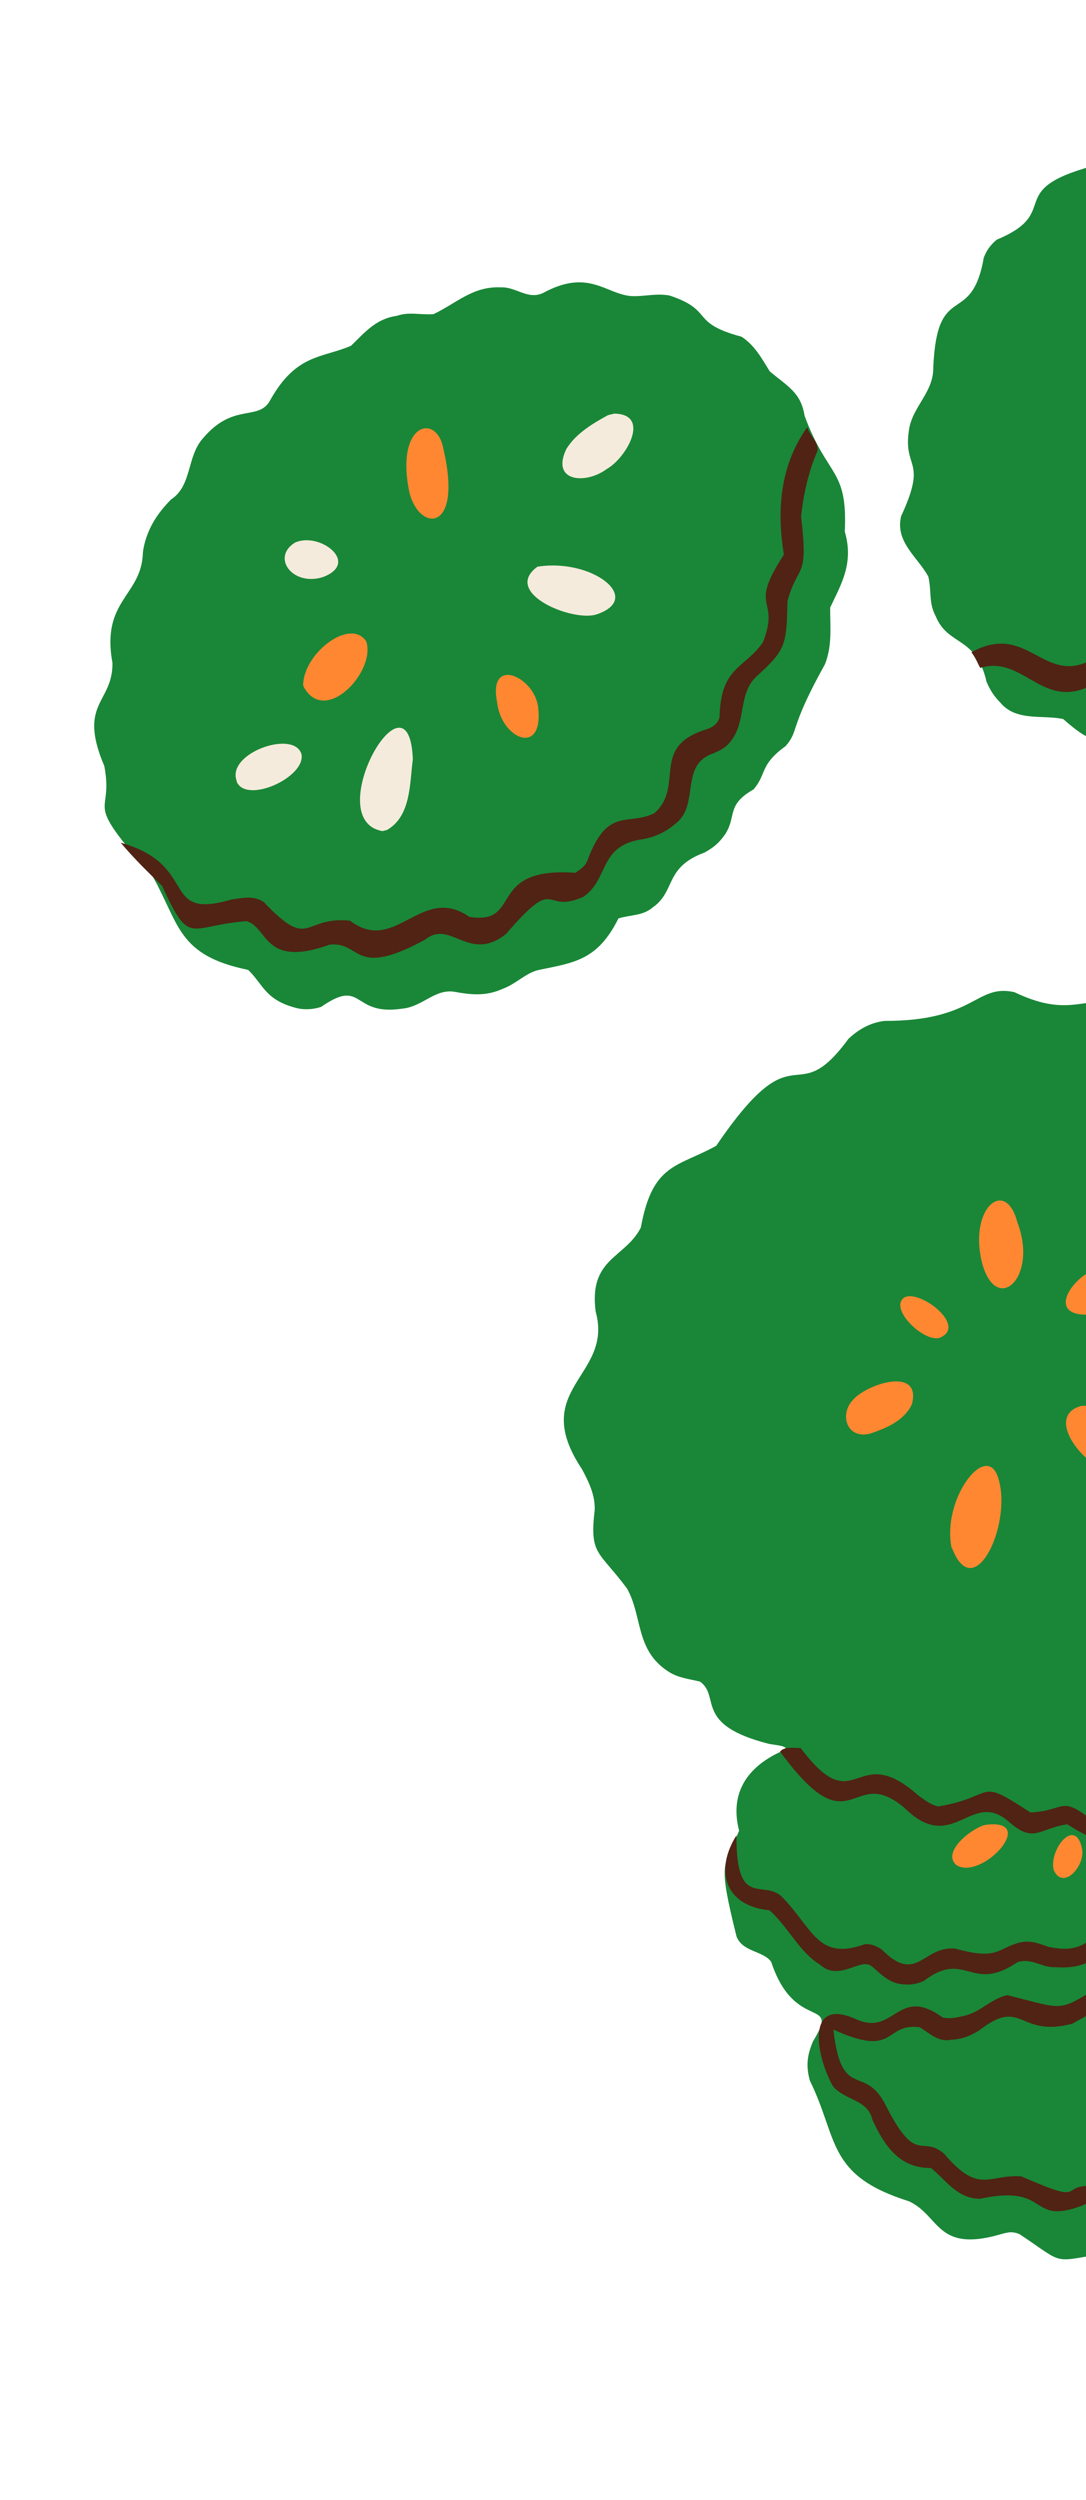 <svg width="186" height="428" viewBox="0 0 186 428" fill="none" xmlns="http://www.w3.org/2000/svg">
<path d="M138.697 356.196C138.034 353.744 138.208 351.957 139.235 349.51C144.009 341.693 136.171 348.215 132.093 335.919C130.814 333.99 127.177 334.241 126.146 331.545C122.847 318.267 123.991 319.799 126.586 313.432C124.792 306.483 128.551 302.118 134.219 299.682C135.377 298.984 133.157 298.821 131.723 298.573C118.692 295.274 123.496 290.468 119.89 287.908C118.077 287.452 116.184 287.313 114.449 286.172C108.796 282.51 110.073 276.779 107.401 271.986C102.488 265.374 100.95 266.3 101.856 258.488C101.933 256.02 100.906 253.831 99.688 251.557C90.387 237.616 105.124 235.73 102.02 224.558C100.81 215.364 107.063 215.45 109.755 210.174C111.765 199.148 115.939 199.878 122.664 196.174C136.721 175.51 135.833 190.788 145.311 177.861C147.013 176.266 148.995 175.094 151.497 174.787C167.078 174.831 167.077 168.414 173.727 169.865C184.097 174.83 186.057 169.523 193.233 172.459C203.403 178.483 200.061 174.638 207.88 175.845C211.355 176.758 213.808 179.083 217.05 180.771C228.268 184.901 226.842 184.892 232.751 189.935C246.72 195.655 243.173 197.303 247.84 204.301C257.065 211.337 255.689 213.776 255.717 222.907C265.543 242.442 254.688 236.318 257.632 249.001C257.851 250.721 257.586 252.316 256.835 253.907C255.567 256.3 250.822 261.193 254.577 263.252C258.147 262.778 260.971 264.818 264.495 265.414C274.776 264.27 278.413 266.594 278.741 276.645C279.721 286.886 276.922 298.01 270.022 302.596C265.639 309.87 265.857 307 261.583 310.239C256.327 320.72 254.136 316.503 248.952 321.893C242.802 325.168 260.407 325.526 261.402 326.373C272.618 334.384 271.949 329.873 277.787 333.132C283.81 338.407 278.411 337.021 286.472 343.906C290.278 353.182 296.109 348.244 292.416 360.405C294.928 370.521 288.23 371.758 280.793 373.759C271.485 381.227 274.283 377.903 265.063 379.186C263.301 379.84 262.237 380.9 260.701 382.219C252.194 391.027 250.885 381.427 245.674 385.162C234.864 394.113 235.061 386.339 228.857 387.148C214.319 392.84 218.338 384.718 210.933 386.413C200.391 392.931 199.233 388.352 190.536 385.565C179.693 387.295 182.869 387.992 174.608 382.502C173.257 381.954 172.523 382.196 170.975 382.643C160.388 385.577 160.95 379.348 155.705 376.89C141.474 372.421 143.649 366.242 138.689 356.192L138.697 356.196Z" fill="#198737"/>
<path d="M137.816 71.23C141.742 81.844 145.196 80.131 144.688 91.006C146.287 96.509 144.016 100.097 142.182 104.032C142.175 107.246 142.57 110.587 141.27 113.766C135.059 124.912 136.915 125.034 134.554 127.739C130.057 130.981 131.351 132.512 129.057 135.156C124.388 137.827 126.179 139.613 124.271 142.73C123.232 144.221 122.34 145.054 120.638 145.977C113.786 148.501 115.754 152.555 111.846 155.32C110.059 156.822 108.223 156.575 105.928 157.235C102.379 164.352 98.462 164.794 92.339 166.051C90.118 166.496 88.404 168.474 86.046 169.315C83.369 170.522 80.918 170.366 78.004 169.833C74.526 169.156 72.407 172.389 68.854 172.695C60.168 174.002 62.321 167.307 55.005 172.388C53.831 172.766 52.312 172.99 50.636 172.55C45.379 171.169 45.023 168.451 42.496 166.052C30.451 163.593 30.762 158.299 26.202 150.139C13.678 135.944 19.586 140.266 17.87 131.168C13.246 120.274 19.321 120.468 19.264 113.518C17.269 102.659 24.302 102.085 24.476 94.557C24.675 93.081 25.056 91.883 25.664 90.532C26.551 88.648 27.73 87.109 29.266 85.537C32.953 83.151 31.94 78.058 34.849 74.943C40.102 68.791 44.366 72.267 46.333 68.413C50.789 60.548 55.116 61.347 60.12 59.199C62.493 56.903 64.392 54.575 67.913 54.087C70.097 53.334 71.853 53.944 74.245 53.785C78.218 51.903 80.988 48.962 85.796 49.202C88.33 49.058 90.39 51.404 93.026 50.157C100.738 45.946 103.718 50.302 108.032 50.686C110.251 50.824 112.313 50.165 114.679 50.596C122.407 53.167 118.012 55.257 127.018 57.652C129.252 59.136 130.416 61.269 131.83 63.575C134.986 66.227 137.176 67.196 137.814 71.249L137.816 71.23Z" fill="#198737"/>
<path d="M287.517 64.971C289.859 72.921 286.549 72.209 284.279 76.804C285.541 85.439 281.529 85.873 276.788 90.127C274.659 97.924 271.39 100.445 264.536 102.235C261.319 108.443 262.309 107.807 256.476 110.321C254.031 111.476 253.117 113.917 250.561 115.207C247.269 117.119 243.305 115.767 240.15 118.241C232.24 126.113 227.107 120.474 223.444 123.804C222.239 124.798 220.614 126.24 218.71 126.644C215.632 127.527 213.636 126.547 210.634 125.554C203.086 127.494 203.32 130.457 195.914 125.131C187.998 125.775 188.903 129.089 182.1 123.111C178.537 122.342 174.03 123.56 171.321 120.288C170.267 119.223 169.622 118.233 168.963 116.726C167.163 108.804 162.375 110.7 160.247 105.477C159.034 103.198 159.587 101.443 159.003 98.745C157.231 95.416 153.267 92.828 154.333 88.384C159.01 78.286 154.466 80.564 155.743 73.223C156.529 69.382 159.919 67.046 159.843 62.877C160.499 47.747 166.369 56.266 168.491 44.118C168.973 42.869 169.581 42.007 170.682 41.051C182.108 36.298 171.757 32.652 186.987 28.468C187.917 28.253 188.721 28.272 189.281 27.238C191.589 21.613 195.427 21.73 200.457 21.439C202.609 19.528 204.863 17.592 208.043 17.849C219.19 20.218 219.641 13.515 227.527 17.073C228.278 17.542 229.58 17.822 230.629 17.501C241.115 14.955 237.302 20.553 246.178 18.299C249.972 18.154 251.672 21.939 255.229 22.653C264.981 24.625 258.605 26.415 269.308 26.481C274.07 28.57 272.686 31.276 274.936 33.883C282.266 40.007 282.537 47.086 286.749 53.209C288.684 57.049 285.327 61.012 287.516 64.965L287.517 64.971Z" fill="#198737"/>
<path d="M249.298 379.797C246.806 380.007 244.387 379.046 241.977 377.944C233.321 375.756 239.472 386.971 223.876 380.784C221.223 380.078 220.105 383.225 217.27 383.319C213.519 384.092 211.275 381.303 207.753 380.209C206.96 379.826 206.057 379.635 205.093 380.017C197.913 383.855 194.21 380.737 188.661 377.64C187.643 377.289 186.62 376.914 185.286 377.635C176.032 381.103 180.002 373.821 167.844 376.456C163.916 376.406 162.132 373.362 159.445 371.179C154.015 371.241 151.447 367.307 149.403 362.892C148.617 359.401 144.714 359.655 142.651 357.169C139.73 351.975 137.928 341.862 146.504 345.652C153.254 348.826 153.67 339.775 161.445 345.411C162.768 345.698 163.877 345.419 165.33 345.079C168.033 344.399 169.665 342.242 172.508 341.59C182.82 344.115 180.857 344.608 189.199 339.599C191.498 338.679 193.451 339.896 195.856 340.36C204.827 339.027 200.848 333.625 214.577 335.657C219.493 335.091 221.396 328.797 226.824 328.628C237.272 328.751 233.486 322.877 247.234 323.29C247.298 323.344 247.082 323.569 247.575 324.116C236.645 328.453 240.774 324.928 233.191 331.366C217.833 333.142 226.04 334.785 217.023 338.578C215.63 339.005 214.433 339.129 212.876 339.122C203.201 337.633 204.258 341.948 198.555 343.389C186.112 343.552 194.356 340.687 183.615 346.49C174.31 348.926 175.213 341.789 167.671 347.648C166.238 348.533 164.782 349.14 162.865 349.23C160.738 349.67 159.288 348.168 157.517 347.083C151.325 346.293 153.678 352.484 142.735 347.486C144.099 359.665 147.949 353.457 151.498 360.062C157.003 371.002 157.63 365.384 161.656 368.693C167.723 375.834 169.25 372.223 174.903 372.611C187.46 378.107 180.108 373.377 188.864 374.382C191.944 374.904 193.833 377.269 196.961 378.039C208.897 378.377 200.372 373.486 214.51 379.888C220.135 381.111 219.022 376 226.376 377.807C238.537 382.973 232.112 369.74 246.678 376.217C247.546 376.6 248.088 376.502 249.187 376.282C258.691 367.925 253.92 373.402 262.315 371.568C271.154 363.65 271.774 372.688 276.628 360.71C281.186 356.495 285.23 359.723 282.277 351.285C282.103 350.266 282.091 349.421 282.62 348.289C285.029 345.455 281.21 342.841 281.565 339.456C286.009 343.235 287.579 344.763 285.616 350.603C285.988 353.256 287.588 356.213 285.366 358.759C283.971 360.906 282.149 361.485 279.737 362.459C278.056 365.103 277.516 368.813 273.902 370.172C271.678 371.756 268.383 370.459 266.285 372.405C260.669 380.347 257.121 372.002 254.106 375.937C252.984 377.522 251.725 378.655 249.865 379.642L249.722 379.678C249.598 379.583 249.514 379.648 249.438 379.75L249.295 379.786L249.298 379.797Z" fill="#502314"/>
<path d="M284.342 49.365C283.425 69.479 278.574 58.41 277.523 72.938C276.953 74.233 276.529 74.713 275.45 75.782C268.759 80.414 270.522 84.862 267.084 89.821C266.092 91.324 264.528 92.16 262.82 93.052C253.385 97.198 256.472 99.572 251.409 103.732C237.826 108.725 244.178 110.784 235.888 114.927C232.591 116.168 229.302 115.357 225.794 115.891C217.553 119.616 218.088 120.798 210.278 117.77C204.747 116.599 202.221 124.664 192.035 116.463C190.989 115.815 189.81 115.833 188.54 116.406C178.807 122.854 175.736 111.958 167.881 114.352C167.391 113.482 167.167 112.722 166.376 111.674C176.384 106.144 178.942 118.39 188.03 112.313C189.328 111.753 191.022 111.579 192.627 112.245C205.106 119.97 199.33 113.887 209.551 113.619C222.419 118.151 217.069 112.29 226.997 111.368C238.947 112.094 235.634 108.385 242.662 102.895C255.182 98.214 249.001 98.136 255.533 92.215C269.767 86.254 262.773 85.173 268.443 76.14C276.313 69.819 271.917 69.065 275.335 63.408C283.151 54.474 277.17 52.132 282.102 44.303C283.002 45.539 283.081 47.531 284.237 48.936L284.342 49.365Z" fill="#502314"/>
<path d="M138.269 73.134C138.547 74.501 140.311 75.665 139.982 77.28C138.494 80.693 137.611 84.543 137.207 88.45C138.512 99.517 136.669 96.309 134.874 102.914C134.709 110.471 134.59 111.248 129.61 115.774C126.317 118.807 127.921 123.537 125.099 126.976C124.319 128.008 123.457 128.396 122.206 128.97C116.494 130.864 119.705 137.324 116.095 140.683C114.392 142.188 112.695 143.178 110.291 143.644C102.431 144.66 104.435 150.404 99.926 153.54C92.78 156.7 95.736 149.359 86.655 159.92C80.292 164.946 77.215 157.339 72.839 160.859C60.397 167.644 61.969 161.157 56.463 161.733C45.084 165.838 45.973 158.72 42.2 157.707C32.08 158.52 32.628 162.174 27.742 151.654C25.401 149.369 23.001 147.048 20.666 144.274C34.329 148.084 27.215 157.63 39.656 154.004C41.498 153.762 43.306 153.25 45.161 154.423C53.23 162.927 51.716 156.819 59.941 157.629C67.757 163.581 72.165 151.241 80.382 156.978C89.652 158.456 83.094 148.331 98.562 149.433C99.394 148.793 100.33 148.348 100.719 147.003C104.188 138.001 107.624 141.492 112.105 139.199C117.365 134.475 111.128 127.796 121.187 124.808C122.117 124.466 122.967 123.898 123.233 122.799C123.457 114.044 127.435 114.606 130.678 109.953C133.724 102.051 127.956 104.618 134.255 94.96C132.935 86.841 133.78 79.461 138.26 73.123L138.269 73.134Z" fill="#502314"/>
<path d="M277.255 269.577C278.932 273.315 278.508 274.818 276.797 278.137C275.82 280.392 276.137 282.532 274.731 284.731C269.533 290.771 271.64 292.871 269.54 294.808C262.281 298.858 264.131 300.757 260.696 302.688C252.668 305.882 255.566 307.461 251.378 311.945C244.732 315.183 244.823 314.193 240.69 318.98C230.377 324.151 231.957 320.043 223.403 327.616C221.614 328.483 220.099 328.567 218.006 328.575C206.499 326.41 207.143 333.637 200.261 333.648C186.624 330.21 190.453 337.465 180.757 336.805C178.411 336.914 176.684 335.13 174.226 335.962C166.287 341.371 165.424 333.687 158.246 339.144C157.035 339.676 156.213 339.838 154.756 339.749C152.437 339.605 151.128 338.221 149.362 336.687C147.484 334.984 143.731 339.417 140.424 336.348C136.897 334.232 134.982 329.859 131.772 327.056C124.185 326.321 122.313 320.3 126.132 314.233C126.059 327.342 130.969 321.336 134.198 325.037C139.394 330.551 140.21 335.706 148.187 332.842C149.265 332.824 150.034 333.136 151.035 333.782C157.073 339.881 158.103 333.011 163.68 333.632C170.758 335.627 170.855 333.636 174.319 332.671C176.221 332.111 177.647 332.612 179.529 333.308C186.18 334.74 186.412 331.244 191.225 329.44C194.004 328.375 196.77 330.341 199.672 330.679C201.277 330.681 202.419 330.255 203.858 329.217C212.525 322.31 212.942 325.758 220.369 325.225C221.614 325.064 222.27 324.532 223.354 323.666C232.29 314.669 236.181 321.87 241.881 312.922C244.169 310.805 247.265 310.88 249.764 308.773C252.828 301.499 254.674 302.306 259.378 299.568C261.492 295.712 262.285 295.045 265.745 293.341C268.431 292.18 267.551 289.259 268.933 286.908C273.19 281.831 274.424 275.693 277.236 269.601L277.255 269.577Z" fill="#502314"/>
<path d="M253.195 260.816C254.809 265.221 251.188 267.781 249.228 271.163C247.819 273.503 248.078 276.156 246.177 278.285C236.64 284.393 244.575 284.516 235.078 288.219C231.966 295.734 231.735 295.255 226.405 298.599C223.238 303.549 221.36 306.266 215.325 304.596C208.904 305.028 208.504 315.548 200.707 310.364C199.754 309.864 198.712 309.386 197.694 310.445C191.034 316.222 189.177 316.348 182.781 312.335C177.779 313.112 177.1 315.71 172.684 311.813C166.309 306.316 163.169 317.676 154.935 309.548C145.664 301.687 146.114 316.963 133.598 299.884C134.352 299.005 135.758 299.271 137.132 299.28C146.8 312.131 146.313 297.68 157.253 307.372C158.301 308.108 159.296 308.983 160.721 309.276C170.893 307.56 166.982 304.079 176.483 310.314C182.55 310.003 181.553 307.27 187.054 311.665C190.779 313.384 193.862 309.549 196.472 307.155C201.861 303.252 202.932 313.048 208.716 304.981C209.567 303.856 210.948 302.529 212.383 301.631C215.78 299.361 219.293 303.58 221.25 300.521C226.028 290.121 228.451 298.11 231.724 286.805C232.72 284.038 236.099 285.035 237.731 282.835C238.468 280.987 238.964 279.288 240.408 277.705C245.764 274.26 244.202 275.285 245.911 270.442C248.22 266.612 251.389 262.18 253.198 260.802L253.195 260.816Z" fill="#502314"/>
<path d="M65.497 142.298C54.696 140.371 70.06 113.313 70.708 130.007C70.143 134.088 70.454 139.686 66.28 142.101L65.497 142.298Z" fill="#F5EBDC"/>
<path d="M105.188 70.816C111.587 70.896 107.238 78.471 103.908 80.304C100.353 82.967 94.289 82.53 96.999 76.876C98.544 74.339 101.324 72.6 104.121 71.085C104.477 70.996 104.832 70.906 105.188 70.816Z" fill="#F5EBDC"/>
<path d="M40.387 133.146C39.631 128.619 50.477 125.009 51.643 129.154C52.344 133.049 42.384 137.627 40.578 133.928L40.385 133.14L40.387 133.146Z" fill="#F5EBDC"/>
<path d="M102.193 105.187C98.128 106.54 85.877 101.536 92.047 97.024C101.33 95.535 110.34 102.426 102.193 105.187Z" fill="#F5EBDC"/>
<path d="M55.337 98.792C50.178 100.459 46.402 95.48 50.492 92.916C54.641 90.953 61.786 96.325 55.337 98.792Z" fill="#F5EBDC"/>
<path d="M51.921 117.261C52.027 111.722 60.102 105.677 62.74 109.841C64.392 115.026 55.621 124.351 51.991 117.547L51.921 117.261Z" fill="#FF8732"/>
<path d="M162.993 265.045C161.283 256.945 168.509 247.197 170.766 252.482C173.781 260.145 166.942 275.238 163.054 265.036C163.036 265.041 163.018 265.045 162.994 265.051L162.993 265.045Z" fill="#FF8732"/>
<path d="M185.224 240.698C195.274 240.036 199.081 252.459 191.396 252.151C186.647 252.441 178.298 242.544 185.224 240.698Z" fill="#FF8732"/>
<path d="M75.952 76.919C79.405 91.708 71.389 91.024 70.019 83.826C67.811 72.296 74.88 70.68 75.952 76.919Z" fill="#FF8732"/>
<path d="M168.216 216.291C165.821 206.883 172.212 201.518 174.23 209.225C177.887 218.74 170.689 225.267 168.216 216.291Z" fill="#FF8732"/>
<path d="M189.147 216.886C200.134 216.039 194.109 224.558 186.832 225.048C178.331 225.637 184.26 217.395 189.147 216.886Z" fill="#FF8732"/>
<path d="M149.094 245.428C144.996 246.517 143.737 242.141 146.058 239.714C148.366 236.948 157.867 233.859 156.191 240.392C154.925 243.168 151.937 244.465 149.094 245.428Z" fill="#FF8732"/>
<path d="M92.153 120.971C93.222 129.62 85.838 126.589 85.137 120.22C83.565 112.3 91.421 115.763 92.153 120.971Z" fill="#FF8732"/>
<path d="M168.906 312.417C178 311.317 168.038 322.172 163.735 319.279C161.175 316.871 166.971 312.638 168.906 312.417Z" fill="#FF8732"/>
<path d="M160.929 229.046C158.249 229.886 152.078 223.973 154.925 222.115C157.641 220.752 165.783 227.101 160.929 229.046Z" fill="#FF8732"/>
<path d="M180.457 320.114C179.629 316.575 184.325 310.814 185.362 316.754C185.695 319.79 181.934 323.654 180.457 320.114Z" fill="#FF8732"/>
</svg>
